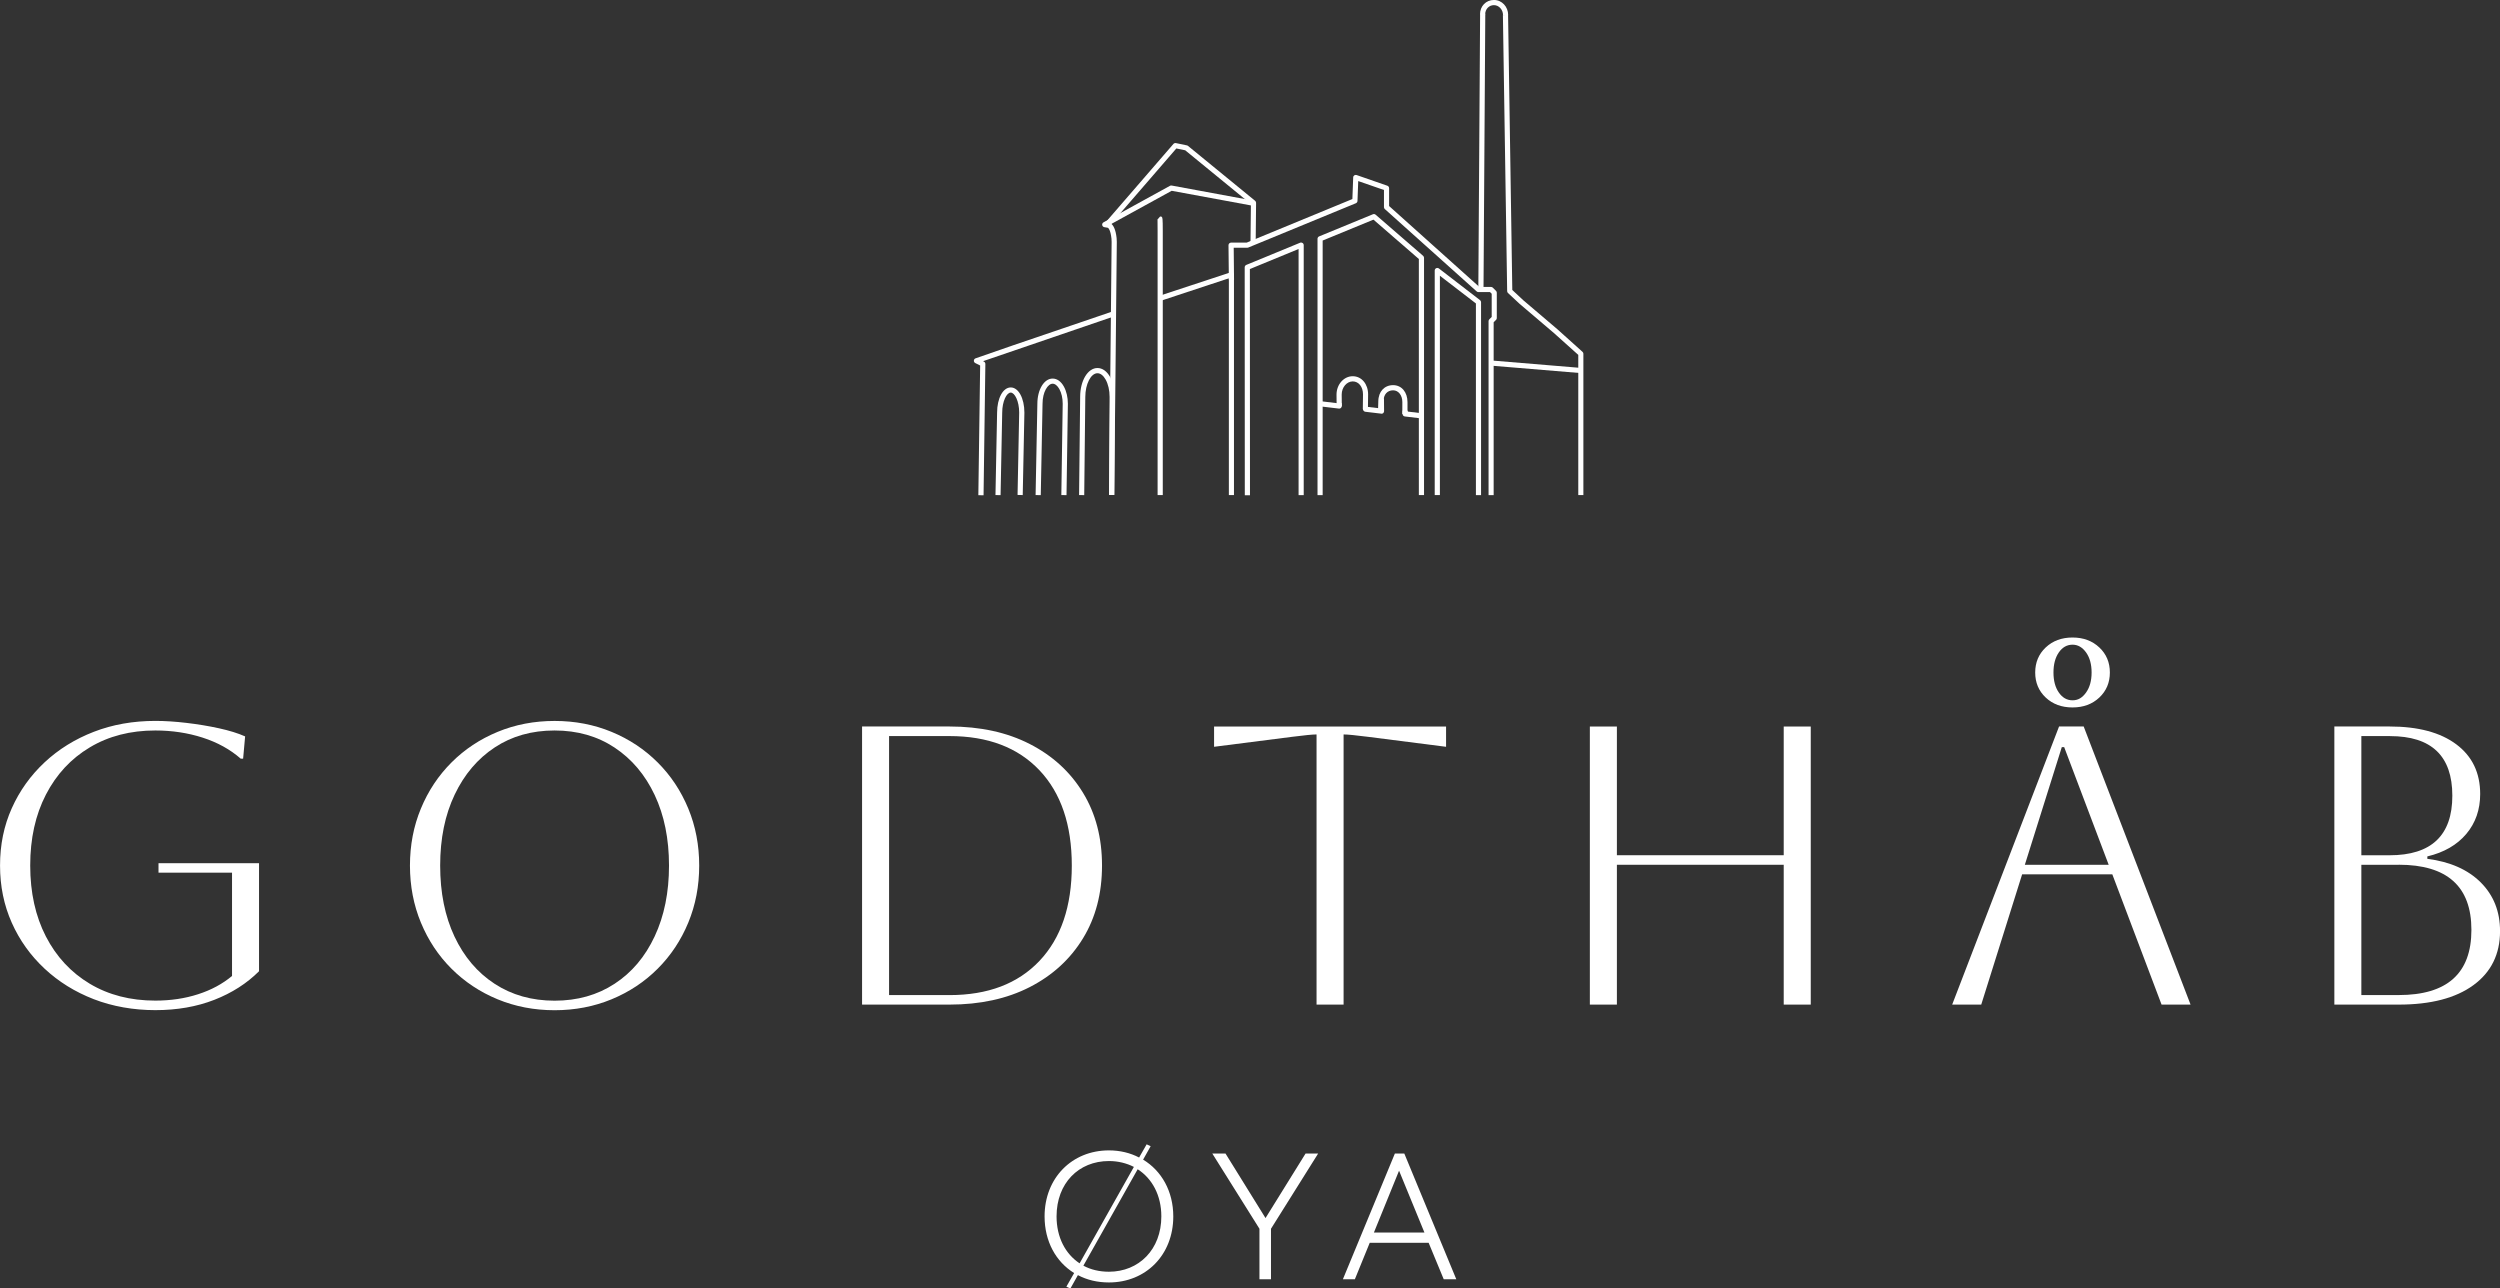 <?xml version="1.0" encoding="UTF-8"?>
<svg id="Layer_4" data-name="Layer 4" xmlns="http://www.w3.org/2000/svg" viewBox="0 0 675.99 348.4">
  <rect x="0" y="0" width="675.99" height="348.4" fill="#333333" stroke="none"/>
  <defs>
    <style>
      .cls-1 {
        fill: #fff;
        stroke-width: 0px;
      }
    </style>
  </defs>
  <path class="cls-1" d="M42.86,235.98v-2.58h27.18v29.22c-3.29,3.29-7.32,5.87-12.08,7.73-4.77,1.86-10.08,2.79-15.95,2.79s-11.56-.99-16.65-2.96c-5.08-1.97-9.52-4.72-13.32-8.27-3.8-3.55-6.75-7.68-8.86-12.41-2.11-4.73-3.17-9.88-3.17-15.47s1.05-10.74,3.17-15.47c2.11-4.72,5.07-8.86,8.86-12.41,3.8-3.55,8.24-6.3,13.32-8.27,5.09-1.97,10.63-2.95,16.65-2.95,2.58,0,5.39.18,8.43.54,3.04.36,5.96.84,8.75,1.45,2.79.61,5.16,1.34,7.09,2.2l-.54,6.02h-.65c-2.86-2.51-6.3-4.4-10.31-5.69-4.01-1.29-8.27-1.93-12.78-1.93-6.73,0-12.64,1.52-17.72,4.57-5.09,3.04-9.04,7.3-11.87,12.78-2.83,5.48-4.24,11.87-4.24,19.17s1.42,13.7,4.24,19.18c2.83,5.48,6.79,9.74,11.87,12.78,5.08,3.04,10.99,4.56,17.72,4.56,4.15,0,8-.57,11.55-1.72,3.55-1.14,6.61-2.79,9.19-4.94v-27.93h-19.87Z"/>
  <path class="cls-1" d="M110.85,234.05c0-5.51.98-10.65,2.96-15.42,1.97-4.76,4.73-8.92,8.27-12.46,3.55-3.55,7.7-6.3,12.46-8.27s9.9-2.96,15.42-2.96,10.65.99,15.42,2.96c4.76,1.97,8.92,4.73,12.46,8.27,3.55,3.54,6.3,7.7,8.27,12.46,1.97,4.77,2.95,9.9,2.95,15.42s-.98,10.65-2.95,15.42-4.73,8.92-8.27,12.46c-3.54,3.55-7.7,6.3-12.46,8.27-4.77,1.97-9.9,2.96-15.42,2.96s-10.65-.99-15.42-2.96-8.91-4.73-12.46-8.27c-3.55-3.54-6.3-7.7-8.27-12.46-1.97-4.76-2.96-9.9-2.96-15.42M119.02,234.05c0,7.3,1.29,13.7,3.87,19.18s6.19,9.74,10.85,12.78c4.66,3.04,10.06,4.57,16.22,4.57s11.56-1.52,16.22-4.57c4.66-3.04,8.27-7.32,10.85-12.84,2.58-5.51,3.87-11.89,3.87-19.12s-1.29-13.59-3.87-19.07c-2.58-5.48-6.2-9.76-10.85-12.84s-10.06-4.62-16.22-4.62-11.55,1.52-16.17,4.57c-4.62,3.04-8.24,7.3-10.85,12.78-2.61,5.48-3.92,11.87-3.92,19.17"/>
  <path class="cls-1" d="M233.1,271.64v-75.2h23.63c8.31,0,15.54,1.58,21.7,4.73,6.16,3.15,10.96,7.54,14.39,13.16,3.44,5.62,5.16,12.19,5.16,19.71s-1.72,14.09-5.16,19.71c-3.44,5.62-8.24,10.01-14.39,13.16-6.16,3.15-13.39,4.73-21.7,4.73h-23.63ZM256.73,199.03h-16.33v70.04h16.33c10.38,0,18.49-3.08,24.33-9.24,5.83-6.16,8.75-14.75,8.75-25.78s-2.92-19.62-8.75-25.78c-5.84-6.16-13.95-9.24-24.33-9.24"/>
  <path class="cls-1" d="M355.99,271.64v-73.05c-1.07,0-3.3.22-6.66.65l-21.05,2.69v-5.48h62.73v5.48l-21.05-2.69c-3.37-.43-5.59-.65-6.66-.65v73.05h-7.3Z"/>
  <polygon class="cls-1" points="429.89 271.64 429.89 196.45 437.2 196.45 437.2 231.25 482.31 231.25 482.31 196.45 489.62 196.45 489.62 271.64 482.31 271.64 482.31 233.83 437.2 233.83 437.2 271.64 429.89 271.64"/>
  <path class="cls-1" d="M527.86,271.64l28.9-75.2h6.66l28.9,75.2h-7.84l-13.32-35.23h-24.38l-11.06,35.23h-7.84ZM557.5,202.03l-9.99,31.8h22.67l-12.03-31.8h-.65ZM550.31,181.84c0-2.72.95-4.98,2.84-6.77,1.9-1.79,4.32-2.69,7.25-2.69s5.35.9,7.25,2.69c1.9,1.79,2.85,4.05,2.85,6.77s-.95,4.98-2.85,6.77c-1.9,1.79-4.32,2.68-7.25,2.68s-5.35-.89-7.25-2.68c-1.9-1.79-2.84-4.05-2.84-6.77M560.41,174.32c-1.51,0-2.74.7-3.71,2.09-.97,1.4-1.45,3.21-1.45,5.43s.48,4.03,1.45,5.42c.97,1.4,2.2,2.1,3.71,2.1s2.65-.7,3.65-2.1c1-1.4,1.5-3.2,1.5-5.42s-.5-4.03-1.5-5.43c-1-1.39-2.22-2.09-3.65-2.09"/>
  <path class="cls-1" d="M631.2,271.64v-75.2h14.93c7.73,0,13.75,1.61,18.05,4.83,4.3,3.22,6.45,7.7,6.45,13.43,0,4.23-1.25,7.82-3.76,10.8-2.51,2.97-6.02,5-10.53,6.07v.65c6.16.79,10.97,2.92,14.45,6.39,3.47,3.47,5.21,7.86,5.21,13.16,0,6.23-2.4,11.1-7.2,14.61-4.8,3.51-11.53,5.26-20.2,5.26h-17.4ZM646.23,199.03h-7.73v32.23h7.63c11.31,0,16.97-5.37,16.97-16.11s-5.62-16.11-16.86-16.11M648.6,233.83h-10.1v35.23h10.1c13.11,0,19.66-5.87,19.66-17.62s-6.55-17.62-19.66-17.62"/>
  <path class="cls-1" d="M282.45,328.91c0-10.37,7.37-17.85,17.4-17.85,3,0,5.78.68,8.16,1.93l2.04-3.57,1.08.51-2.04,3.63c4.99,3.01,8.16,8.56,8.16,15.36,0,10.43-7.42,17.85-17.4,17.85-3.12,0-5.95-.68-8.39-1.98l-2.04,3.63-1.08-.51,2.1-3.68c-4.93-3.06-7.99-8.56-7.99-15.3M306.6,315.53c-1.99-1.02-4.31-1.59-6.74-1.59-8.22,0-14.17,6.01-14.17,14.96,0,5.67,2.38,10.14,6.23,12.7l14.68-26.07ZM292.94,342.23c1.98,1.08,4.36,1.64,6.91,1.64,8.1,0,14.17-6.01,14.17-14.96,0-5.72-2.5-10.26-6.4-12.75l-14.68,26.07Z"/>
  <polygon class="cls-1" points="327.8 311.91 331.37 311.91 342.19 329.36 353.02 311.91 356.42 311.91 343.67 332.25 343.67 345.91 340.55 345.91 340.55 332.25 327.8 311.91"/>
  <path class="cls-1" d="M366.34,345.91h-3.23l14.06-34h2.55l14.06,34h-3.4l-4.08-9.86h-15.93l-4.02,9.86ZM378.3,316.55l-6.8,16.72h13.66l-6.86-16.72Z"/>
  <path class="cls-1" d="M426.76,133.85v-37.89s-6.59-5.91-6.59-5.91l-9.26-7.88-3.16-2.95c-.14-.13-.22-.31-.22-.5l-1.15-74.65,1.4-.02,1.14,74.36,2.92,2.73,9.25,7.87,6.82,6.13c.15.13.23.32.23.52v38.21s-1.38,0-1.38,0Z"/>
  <rect class="cls-1" x="363.47" y="40.25" width="74.37" height="1.4" transform="translate(357.14 441.33) rotate(-89.63)"/>
  <path class="cls-1" d="M403.9,133.89h-1.4v-47.05c0-.19.07-.36.2-.49l.65-.65v-6.27l-.45-.45h-3.14c-.17,0-.34-.06-.47-.18l-24.84-22.27c-.15-.13-.23-.32-.23-.52v-4.64l-6.96-2.41-.2,5.37c-.01.27-.18.51-.43.62l-29.12,11.99c-.09.03-.18.05-.26.05h-3.66s.09,8.66.09,8.66l-1.4.02-.1-9.36c0-.19.07-.37.2-.5.13-.13.31-.21.5-.21h4.22s28.58-11.78,28.58-11.78l.22-5.86c0-.22.12-.43.3-.55.18-.12.42-.15.62-.08l8.32,2.89c.28.1.47.36.47.66v4.83l24.41,21.88h3.16c.19,0,.36.07.49.21l.86.86c.13.13.2.31.2.49v6.85c0,.19-.07.36-.2.49l-.65.65v46.76Z"/>
  <path class="cls-1" d="M400.48,133.89h-1.4v-51.84l-9.74-7.49v59.31h-1.4v-60.72c0-.27.15-.51.39-.63.24-.11.52-.09.74.07l11.13,8.57c.17.13.27.34.27.55v52.19Z"/>
  <path class="cls-1" d="M357.65,133.89h-1.4v-69.32c0-.28.17-.54.43-.65l14.56-5.99c.25-.1.52-.05.72.12l12.85,11.13c.15.13.24.33.24.53v64.15h-1.4v-63.83l-12.28-10.64-13.73,5.65v68.85Z"/>
  <path class="cls-1" d="M336.59,133.91l-.03-61.63c0-.28.17-.54.43-.65l14.56-6c.22-.09.46-.06.66.07.19.13.31.35.31.58v67.61s-1.39,0-1.39,0v-66.56s-13.17,5.42-13.17,5.42l.03,61.16h-1.4Z"/>
  <path class="cls-1" d="M301.27,133.84l-1.4-.02c0-.64.71-64.17.71-68.4,0-.32-.02-.62-.04-.89-.27-2.53-.93-2.92-.94-2.93l-1.01-.18c-.29-.05-.51-.28-.56-.58-.05-.29.1-.58.35-.72l17.98-9.88c.14-.08.3-.11.46-.07l22.14,4.09-.25,1.37-21.89-4.04-16.3,8.95c.5.42,1.15,1.42,1.41,3.84.03.32.05.66.05,1.03,0,4.24-.71,67.77-.71,68.41Z"/>
  <path class="cls-1" d="M313.01,133.87V62.43s-.01-2.55-.02-3.09h0,0v-.09h.08s.62-.71.62-.71c.39,0,.57,0,.65.71h.05s-.05,0-.05,0c.06.54.06,1.5.07,3.18v71.44s-1.39,0-1.39,0Z"/>
  <path class="cls-1" d="M332.28,133.88v-52.96s0-5.65,0-5.65l-.82.25-17.31,5.72-.44-1.33,19.05-6.27c.22-.06.44-.03.62.1.18.13.28.34.28.56v6.61s0,52.96,0,52.96h-1.4Z"/>
  <path class="cls-1" d="M265.94,133.92l-1.4-.02.49-35.07-1.32-.66c-.25-.13-.4-.39-.38-.67.02-.28.2-.52.47-.61l9.97-3.46,26.89-9.16.45,1.32-35.29,12.07.23.12c.24.12.39.37.39.64l-.49,35.51Z"/>
  <rect class="cls-1" x="414.53" y="86.91" width="1.4" height="24.52" transform="translate(282.03 504.76) rotate(-85.25)"/>
  <path class="cls-1" d="M407.81,4.07h-1.4c0-1.45-1.12-2.68-2.45-2.68s-2.37,1.07-2.37,2.48h-1.4c0-2.21,1.62-3.88,3.77-3.88s3.84,1.83,3.84,4.07Z"/>
  <path class="cls-1" d="M380.58,111.94h-1.4s.01-3.21.01-3.21c0-1.84-1.05-3.19-2.5-3.19-1.56,0-2.58,1.14-2.58,2.9l-.1,2.68-1.4-.05.1-2.65c0-2.51,1.63-4.28,3.97-4.28s3.9,1.93,3.9,4.59v3.21Z"/>
  <path class="cls-1" d="M373.55,111.85s-.06,0-.08,0l-4.29-.51c-.19-.02-.37-.13-.48-.28-.09-.12-.2-.36-.2-.51l.05-3.92c0-2.02-1.16-3.5-2.77-3.5s-2.99,1.6-2.99,3.56l.03,3.16h-1.4s-.03-3.15-.03-3.15c0-2.74,1.97-4.97,4.38-4.97s4.16,2.11,4.16,4.91l-.04,3.39,2.95.35-.02-2.66h1.4s.03,3.45.03,3.45c0,.2-.08.39-.23.53-.13.12-.3.18-.47.18Z"/>
  <path class="cls-1" d="M384.41,113.15l-4.55-.54c-.35-.04-.62-.34-.61-.7v-.87s1.4.01,1.4.01v.24s3.93.47,3.93.47l-.17,1.39Z"/>
  <path class="cls-1" d="M362.1,110.48s-.06,0-.08,0l-4.97-.59.17-1.39,4.43.53,1.13-.04.03.77c0,.2-.07.4-.22.54-.13.12-.3.19-.47.19Z"/>
  <path class="cls-1" d="M270.57,133.89l-1.4-.03.44-22.29c0-3.87,1.59-6.81,3.69-6.81s3.69,2.93,3.69,6.82l-.45,22.28-1.4-.03.44-22.27c0-3.09-1.21-5.41-2.29-5.41s-2.3,2.32-2.3,5.42l-.44,22.3Z"/>
  <path class="cls-1" d="M281.42,133.89l-1.4-.03.48-24.69c0-3.81,1.81-6.81,4.13-6.81,1.18,0,2.26.76,3.03,2.15.7,1.26,1.09,2.92,1.09,4.67l-.37,24.7-1.4-.02.37-24.69c0-1.51-.32-2.92-.91-3.98-.51-.91-1.17-1.44-1.81-1.44-1.29,0-2.73,2.23-2.73,5.42l-.48,24.71Z"/>
  <path class="cls-1" d="M293.18,133.88l-1.4-.02.29-26.55c0-4.37,2.06-7.8,4.68-7.8,1.33,0,2.55.87,3.43,2.44.81,1.45,1.26,3.35,1.25,5.37l-.12,26.51h-1.4s.12-26.51.12-26.51c0-1.78-.38-3.44-1.07-4.68-.62-1.11-1.41-1.72-2.21-1.72-1.78,0-3.29,2.94-3.29,6.41l-.29,26.55Z"/>
  <path class="cls-1" d="M339.53,65.52h-1.4s.11-10.35.11-10.35l-17.76-14.53-2.4-.5-17.69,20.45-1.06-.91,17.96-20.76c.17-.19.42-.27.67-.23l2.97.62c.11.02.21.07.3.14l18.15,14.85c.16.13.26.34.26.55l-.11,10.67Z"/>
</svg>